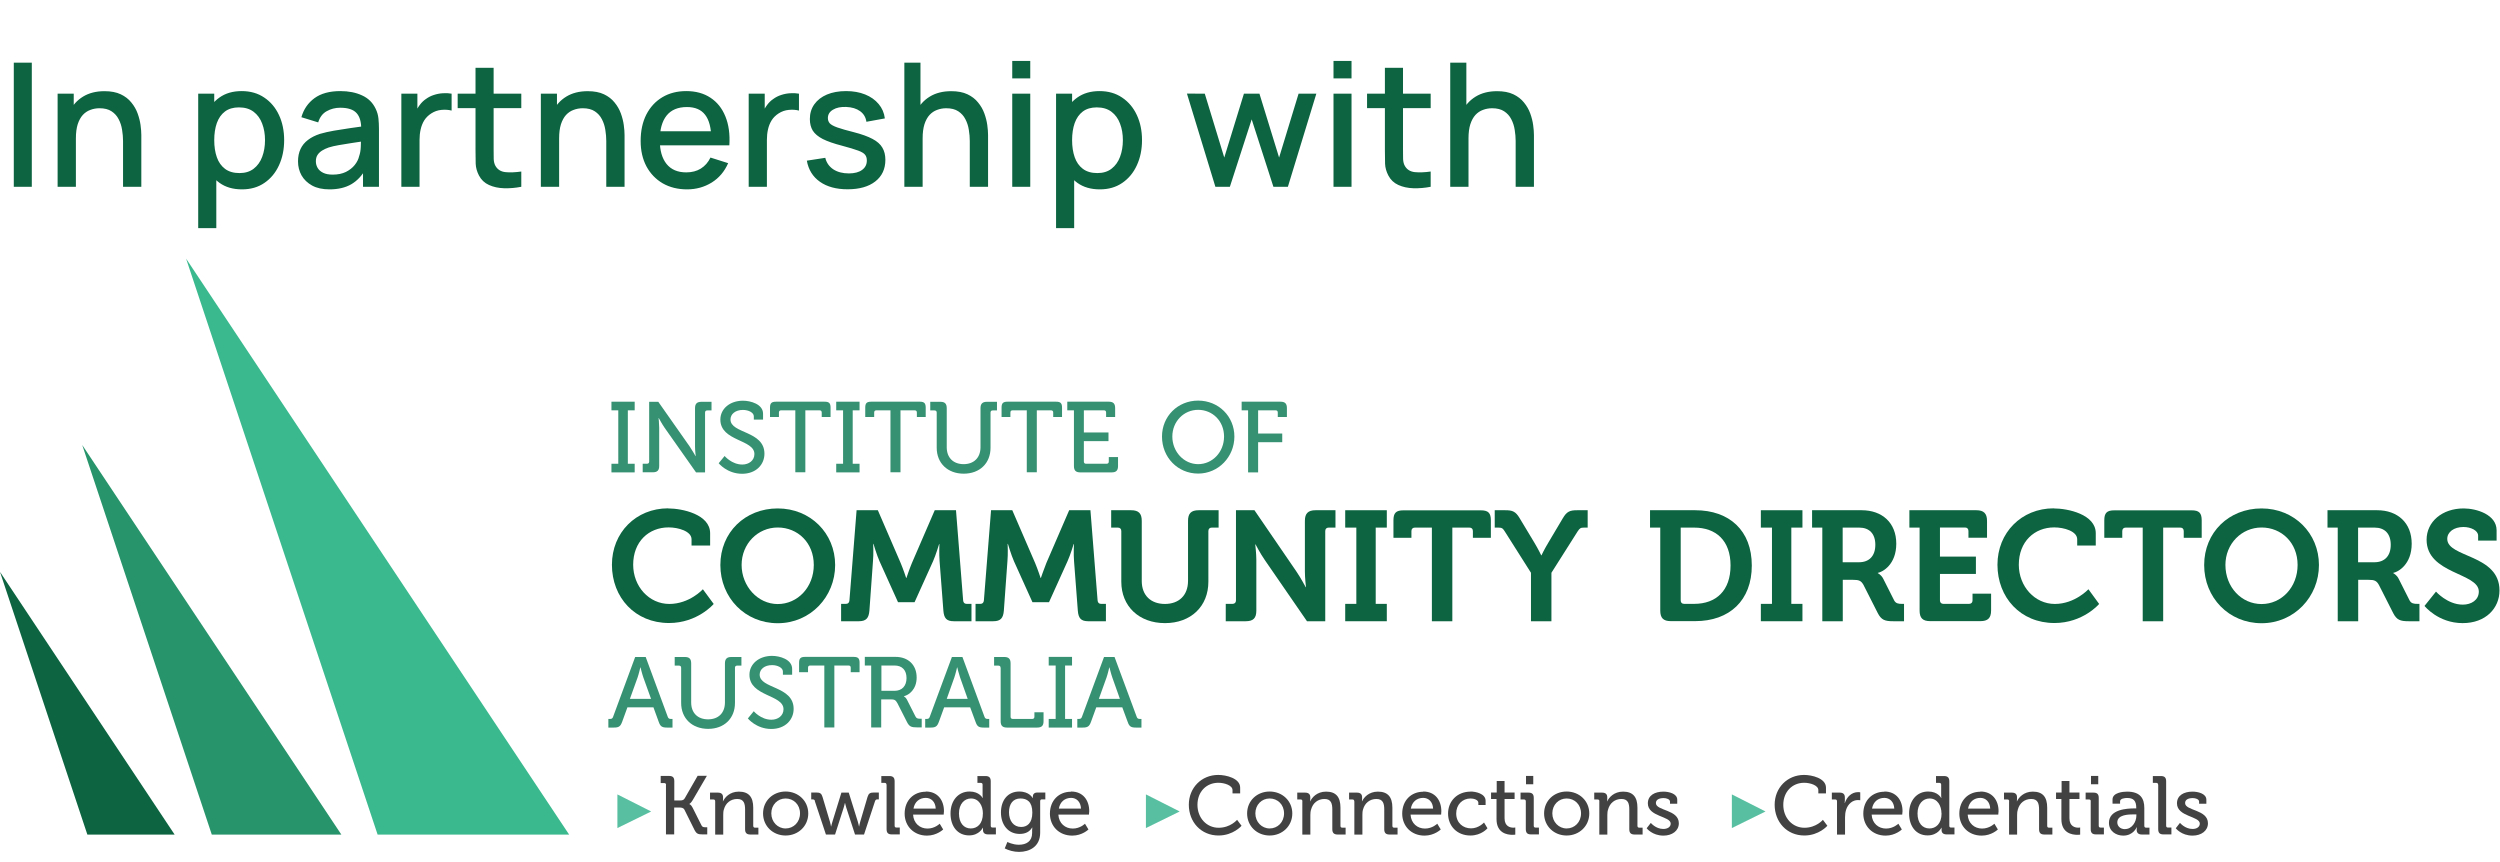 <svg xmlns="http://www.w3.org/2000/svg" width="174" height="60" viewBox="0 0 174 60" fill="none"><path d="M0.96 13V4.36H2.214V13H0.96ZM8.564 13V9.814C8.564 9.562 8.542 9.304 8.498 9.04C8.458 8.772 8.378 8.524 8.258 8.296C8.142 8.068 7.976 7.884 7.76 7.744C7.548 7.604 7.27 7.534 6.926 7.534C6.702 7.534 6.49 7.572 6.29 7.648C6.09 7.72 5.914 7.838 5.762 8.002C5.614 8.166 5.496 8.382 5.408 8.65C5.324 8.918 5.282 9.244 5.282 9.628L4.502 9.334C4.502 8.746 4.612 8.228 4.832 7.78C5.052 7.328 5.368 6.976 5.78 6.724C6.192 6.472 6.69 6.346 7.274 6.346C7.722 6.346 8.098 6.418 8.402 6.562C8.706 6.706 8.952 6.896 9.14 7.132C9.332 7.364 9.478 7.618 9.578 7.894C9.678 8.17 9.746 8.44 9.782 8.704C9.818 8.968 9.836 9.2 9.836 9.4V13H8.564ZM4.01 13V6.52H5.132V8.392H5.282V13H4.01ZM16.843 13.18C16.223 13.18 15.703 13.03 15.283 12.73C14.863 12.426 14.545 12.016 14.329 11.5C14.113 10.984 14.005 10.402 14.005 9.754C14.005 9.106 14.111 8.524 14.323 8.008C14.539 7.492 14.855 7.086 15.271 6.79C15.691 6.49 16.207 6.34 16.819 6.34C17.427 6.34 17.951 6.49 18.391 6.79C18.835 7.086 19.177 7.492 19.417 8.008C19.657 8.52 19.777 9.102 19.777 9.754C19.777 10.402 19.657 10.986 19.417 11.506C19.181 12.022 18.843 12.43 18.403 12.73C17.967 13.03 17.447 13.18 16.843 13.18ZM13.795 15.88V6.52H14.911V11.182H15.055V15.88H13.795ZM16.669 12.046C17.069 12.046 17.399 11.944 17.659 11.74C17.923 11.536 18.119 11.262 18.247 10.918C18.379 10.57 18.445 10.182 18.445 9.754C18.445 9.33 18.379 8.946 18.247 8.602C18.119 8.258 17.921 7.984 17.653 7.78C17.385 7.576 17.043 7.474 16.627 7.474C16.235 7.474 15.911 7.57 15.655 7.762C15.403 7.954 15.215 8.222 15.091 8.566C14.971 8.91 14.911 9.306 14.911 9.754C14.911 10.202 14.971 10.598 15.091 10.942C15.211 11.286 15.401 11.556 15.661 11.752C15.921 11.948 16.257 12.046 16.669 12.046ZM22.932 13.18C22.452 13.18 22.05 13.092 21.726 12.916C21.402 12.736 21.156 12.5 20.988 12.208C20.824 11.912 20.742 11.588 20.742 11.236C20.742 10.908 20.8 10.62 20.916 10.372C21.032 10.124 21.204 9.914 21.432 9.742C21.66 9.566 21.94 9.424 22.272 9.316C22.56 9.232 22.886 9.158 23.25 9.094C23.614 9.03 23.996 8.97 24.396 8.914C24.8 8.858 25.2 8.802 25.596 8.746L25.14 8.998C25.148 8.49 25.04 8.114 24.816 7.87C24.596 7.622 24.216 7.498 23.676 7.498C23.336 7.498 23.024 7.578 22.74 7.738C22.456 7.894 22.258 8.154 22.146 8.518L20.976 8.158C21.136 7.602 21.44 7.16 21.888 6.832C22.34 6.504 22.94 6.34 23.688 6.34C24.268 6.34 24.772 6.44 25.2 6.64C25.632 6.836 25.948 7.148 26.148 7.576C26.252 7.788 26.316 8.012 26.34 8.248C26.364 8.484 26.376 8.738 26.376 9.01V13H25.266V11.518L25.482 11.71C25.214 12.206 24.872 12.576 24.456 12.82C24.044 13.06 23.536 13.18 22.932 13.18ZM23.154 12.154C23.51 12.154 23.816 12.092 24.072 11.968C24.328 11.84 24.534 11.678 24.69 11.482C24.846 11.286 24.948 11.082 24.996 10.87C25.064 10.678 25.102 10.462 25.11 10.222C25.122 9.982 25.128 9.79 25.128 9.646L25.536 9.796C25.14 9.856 24.78 9.91 24.456 9.958C24.132 10.006 23.838 10.054 23.574 10.102C23.314 10.146 23.082 10.2 22.878 10.264C22.706 10.324 22.552 10.396 22.416 10.48C22.284 10.564 22.178 10.666 22.098 10.786C22.022 10.906 21.984 11.052 21.984 11.224C21.984 11.392 22.026 11.548 22.11 11.692C22.194 11.832 22.322 11.944 22.494 12.028C22.666 12.112 22.886 12.154 23.154 12.154ZM27.934 13V6.52H29.05V8.092L28.894 7.888C28.974 7.68 29.078 7.49 29.206 7.318C29.334 7.142 29.482 6.998 29.65 6.886C29.814 6.766 29.996 6.674 30.196 6.61C30.4 6.542 30.608 6.502 30.82 6.49C31.032 6.474 31.236 6.484 31.432 6.52V7.696C31.22 7.64 30.984 7.624 30.724 7.648C30.468 7.672 30.232 7.754 30.016 7.894C29.812 8.026 29.65 8.186 29.53 8.374C29.414 8.562 29.33 8.772 29.278 9.004C29.226 9.232 29.2 9.474 29.2 9.73V13H27.934ZM36.282 13C35.874 13.08 35.474 13.114 35.082 13.102C34.69 13.09 34.34 13.014 34.032 12.874C33.724 12.734 33.492 12.514 33.336 12.214C33.196 11.946 33.12 11.674 33.108 11.398C33.1 11.118 33.096 10.802 33.096 10.45V4.72H34.356V10.39C34.356 10.65 34.358 10.876 34.362 11.068C34.37 11.26 34.412 11.422 34.488 11.554C34.632 11.802 34.86 11.944 35.172 11.98C35.488 12.012 35.858 11.998 36.282 11.938V13ZM31.854 7.528V6.52H36.282V7.528H31.854ZM42.197 13V9.814C42.197 9.562 42.175 9.304 42.131 9.04C42.091 8.772 42.011 8.524 41.891 8.296C41.775 8.068 41.609 7.884 41.393 7.744C41.181 7.604 40.903 7.534 40.559 7.534C40.335 7.534 40.123 7.572 39.923 7.648C39.723 7.72 39.547 7.838 39.395 8.002C39.247 8.166 39.129 8.382 39.041 8.65C38.957 8.918 38.915 9.244 38.915 9.628L38.135 9.334C38.135 8.746 38.245 8.228 38.465 7.78C38.685 7.328 39.001 6.976 39.413 6.724C39.825 6.472 40.323 6.346 40.907 6.346C41.355 6.346 41.731 6.418 42.035 6.562C42.339 6.706 42.585 6.896 42.773 7.132C42.965 7.364 43.111 7.618 43.211 7.894C43.311 8.17 43.379 8.44 43.415 8.704C43.451 8.968 43.469 9.2 43.469 9.4V13H42.197ZM37.643 13V6.52H38.765V8.392H38.915V13H37.643ZM47.823 13.18C47.179 13.18 46.613 13.04 46.125 12.76C45.641 12.476 45.263 12.082 44.991 11.578C44.723 11.07 44.589 10.482 44.589 9.814C44.589 9.106 44.721 8.492 44.985 7.972C45.253 7.452 45.625 7.05 46.101 6.766C46.577 6.482 47.131 6.34 47.763 6.34C48.423 6.34 48.985 6.494 49.449 6.802C49.913 7.106 50.259 7.54 50.487 8.104C50.719 8.668 50.811 9.338 50.763 10.114H49.509V9.658C49.501 8.906 49.357 8.35 49.077 7.99C48.801 7.63 48.379 7.45 47.811 7.45C47.183 7.45 46.711 7.648 46.395 8.044C46.079 8.44 45.921 9.012 45.921 9.76C45.921 10.472 46.079 11.024 46.395 11.416C46.711 11.804 47.167 11.998 47.763 11.998C48.155 11.998 48.493 11.91 48.777 11.734C49.065 11.554 49.289 11.298 49.449 10.966L50.679 11.356C50.427 11.936 50.045 12.386 49.533 12.706C49.021 13.022 48.451 13.18 47.823 13.18ZM45.513 10.114V9.136H50.139V10.114H45.513ZM52.109 13V6.52H53.225V8.092L53.069 7.888C53.15 7.68 53.254 7.49 53.382 7.318C53.51 7.142 53.657 6.998 53.825 6.886C53.989 6.766 54.172 6.674 54.371 6.61C54.575 6.542 54.783 6.502 54.995 6.49C55.208 6.474 55.411 6.484 55.608 6.52V7.696C55.395 7.64 55.16 7.624 54.9 7.648C54.644 7.672 54.407 7.754 54.191 7.894C53.987 8.026 53.825 8.186 53.706 8.374C53.59 8.562 53.505 8.772 53.453 9.004C53.401 9.232 53.376 9.474 53.376 9.73V13H52.109ZM58.994 13.174C58.206 13.174 57.564 13 57.068 12.652C56.572 12.304 56.268 11.814 56.156 11.182L57.44 10.984C57.52 11.32 57.704 11.586 57.992 11.782C58.284 11.974 58.646 12.07 59.078 12.07C59.47 12.07 59.776 11.99 59.996 11.83C60.22 11.67 60.332 11.45 60.332 11.17C60.332 11.006 60.292 10.874 60.212 10.774C60.136 10.67 59.974 10.572 59.726 10.48C59.478 10.388 59.1 10.274 58.592 10.138C58.036 9.994 57.594 9.84 57.266 9.676C56.942 9.508 56.71 9.314 56.57 9.094C56.434 8.87 56.366 8.6 56.366 8.284C56.366 7.892 56.47 7.55 56.678 7.258C56.886 6.966 57.178 6.74 57.554 6.58C57.934 6.42 58.378 6.34 58.886 6.34C59.382 6.34 59.824 6.418 60.212 6.574C60.6 6.73 60.914 6.952 61.154 7.24C61.394 7.524 61.538 7.858 61.586 8.242L60.302 8.476C60.258 8.164 60.112 7.918 59.864 7.738C59.616 7.558 59.294 7.46 58.898 7.444C58.518 7.428 58.21 7.492 57.974 7.636C57.738 7.776 57.62 7.97 57.62 8.218C57.62 8.362 57.664 8.484 57.752 8.584C57.844 8.684 58.02 8.78 58.28 8.872C58.54 8.964 58.924 9.074 59.432 9.202C59.976 9.342 60.408 9.498 60.728 9.67C61.048 9.838 61.276 10.04 61.412 10.276C61.552 10.508 61.622 10.79 61.622 11.122C61.622 11.762 61.388 12.264 60.92 12.628C60.456 12.992 59.814 13.174 58.994 13.174ZM67.497 13V9.814C67.497 9.562 67.475 9.304 67.431 9.04C67.391 8.772 67.311 8.524 67.191 8.296C67.075 8.068 66.909 7.884 66.693 7.744C66.481 7.604 66.203 7.534 65.859 7.534C65.635 7.534 65.423 7.572 65.223 7.648C65.023 7.72 64.847 7.838 64.695 8.002C64.547 8.166 64.429 8.382 64.341 8.65C64.257 8.918 64.215 9.244 64.215 9.628L63.435 9.334C63.435 8.746 63.545 8.228 63.765 7.78C63.985 7.328 64.301 6.976 64.713 6.724C65.125 6.472 65.623 6.346 66.207 6.346C66.655 6.346 67.031 6.418 67.335 6.562C67.639 6.706 67.885 6.896 68.073 7.132C68.265 7.364 68.411 7.618 68.511 7.894C68.611 8.17 68.679 8.44 68.715 8.704C68.751 8.968 68.769 9.2 68.769 9.4V13H67.497ZM62.943 13V4.36H64.065V9.022H64.215V13H62.943ZM70.452 5.458V4.24H71.706V5.458H70.452ZM70.452 13V6.52H71.706V13H70.452ZM76.55 13.18C75.93 13.18 75.41 13.03 74.99 12.73C74.57 12.426 74.252 12.016 74.036 11.5C73.82 10.984 73.712 10.402 73.712 9.754C73.712 9.106 73.818 8.524 74.03 8.008C74.246 7.492 74.562 7.086 74.978 6.79C75.398 6.49 75.914 6.34 76.526 6.34C77.134 6.34 77.658 6.49 78.098 6.79C78.542 7.086 78.884 7.492 79.124 8.008C79.364 8.52 79.484 9.102 79.484 9.754C79.484 10.402 79.364 10.986 79.124 11.506C78.888 12.022 78.55 12.43 78.11 12.73C77.674 13.03 77.154 13.18 76.55 13.18ZM73.502 15.88V6.52H74.618V11.182H74.762V15.88H73.502ZM76.376 12.046C76.776 12.046 77.106 11.944 77.366 11.74C77.63 11.536 77.826 11.262 77.954 10.918C78.086 10.57 78.152 10.182 78.152 9.754C78.152 9.33 78.086 8.946 77.954 8.602C77.826 8.258 77.628 7.984 77.36 7.78C77.092 7.576 76.75 7.474 76.334 7.474C75.942 7.474 75.618 7.57 75.362 7.762C75.11 7.954 74.922 8.222 74.798 8.566C74.678 8.91 74.618 9.306 74.618 9.754C74.618 10.202 74.678 10.598 74.798 10.942C74.918 11.286 75.108 11.556 75.368 11.752C75.628 11.948 75.964 12.046 76.376 12.046ZM84.591 13L82.611 6.514L83.853 6.52L85.209 10.966L86.577 6.52H87.657L89.025 10.966L90.381 6.52H91.617L89.637 13H88.629L87.117 8.308L85.599 13H84.591ZM92.812 5.458V4.24H94.066V5.458H92.812ZM92.812 13V6.52H94.066V13H92.812ZM99.575 13C99.167 13.08 98.767 13.114 98.375 13.102C97.983 13.09 97.633 13.014 97.325 12.874C97.017 12.734 96.785 12.514 96.629 12.214C96.489 11.946 96.413 11.674 96.401 11.398C96.393 11.118 96.389 10.802 96.389 10.45V4.72H97.649V10.39C97.649 10.65 97.651 10.876 97.655 11.068C97.663 11.26 97.705 11.422 97.781 11.554C97.925 11.802 98.153 11.944 98.465 11.98C98.781 12.012 99.151 11.998 99.575 11.938V13ZM95.147 7.528V6.52H99.575V7.528H95.147ZM105.49 13V9.814C105.49 9.562 105.468 9.304 105.424 9.04C105.384 8.772 105.304 8.524 105.184 8.296C105.068 8.068 104.902 7.884 104.686 7.744C104.474 7.604 104.196 7.534 103.852 7.534C103.628 7.534 103.416 7.572 103.216 7.648C103.016 7.72 102.84 7.838 102.688 8.002C102.54 8.166 102.422 8.382 102.334 8.65C102.25 8.918 102.208 9.244 102.208 9.628L101.428 9.334C101.428 8.746 101.538 8.228 101.758 7.78C101.978 7.328 102.294 6.976 102.706 6.724C103.118 6.472 103.616 6.346 104.2 6.346C104.648 6.346 105.024 6.418 105.328 6.562C105.632 6.706 105.878 6.896 106.066 7.132C106.258 7.364 106.404 7.618 106.504 7.894C106.604 8.17 106.672 8.44 106.708 8.704C106.744 8.968 106.762 9.2 106.762 9.4V13H105.49ZM100.936 13V4.36H102.058V9.022H102.208V13H100.936Z" fill="#0C6441"></path><g clip-path="url(#clip0_1860_2)"><path d="M42.557 32.277H43.033V28.559H42.557V27.958H44.174V28.559H43.697V32.277H44.174V32.878H42.557V32.277Z" fill="#369172"></path><path d="M44.732 32.277H45.03C45.126 32.277 45.182 32.222 45.182 32.125V27.965H45.817L48.001 31.075C48.181 31.337 48.409 31.745 48.409 31.745H48.423C48.423 31.745 48.374 31.358 48.374 31.075V28.414C48.374 28.096 48.506 27.965 48.831 27.965H49.522V28.566H49.224C49.128 28.566 49.072 28.614 49.072 28.718V32.878H48.444L46.253 29.768C46.073 29.506 45.852 29.098 45.852 29.098H45.838C45.838 29.098 45.88 29.492 45.88 29.768V32.429C45.88 32.74 45.748 32.871 45.437 32.871H44.732V32.27V32.277Z" fill="#369172"></path><path d="M50.434 31.738C50.434 31.738 50.932 32.332 51.664 32.332C52.12 32.332 52.507 32.056 52.507 31.6C52.507 30.57 50.137 30.729 50.137 29.202C50.137 28.462 50.787 27.889 51.713 27.889C52.231 27.889 53.109 28.124 53.109 28.794V29.202H52.466V28.974C52.466 28.718 52.1 28.531 51.706 28.531C51.181 28.531 50.842 28.822 50.842 29.195C50.842 30.19 53.205 29.969 53.205 31.579C53.205 32.332 52.625 32.975 51.651 32.975C50.607 32.975 50.02 32.242 50.02 32.242L50.427 31.745L50.434 31.738Z" fill="#369172"></path><path d="M55.354 28.559H54.366C54.269 28.559 54.214 28.608 54.214 28.711V29.022H53.592V28.373C53.592 28.062 53.696 27.958 54.013 27.958H57.393C57.704 27.958 57.807 28.062 57.807 28.373V29.022H57.192V28.711C57.192 28.608 57.137 28.559 57.04 28.559H56.052V32.871H55.354V28.559Z" fill="#369172"></path><path d="M58.201 32.277H58.678V28.559H58.201V27.958H59.825V28.559H59.348V32.277H59.825V32.878H58.201V32.277Z" fill="#369172"></path><path d="M61.983 28.559H60.995C60.898 28.559 60.843 28.608 60.843 28.711V29.022H60.221V28.373C60.221 28.062 60.324 27.958 60.635 27.958H64.015C64.326 27.958 64.429 28.062 64.429 28.373V29.022H63.814V28.711C63.814 28.608 63.759 28.559 63.662 28.559H62.674V32.871H61.976V28.559H61.983Z" fill="#369172"></path><path d="M65.195 28.718C65.195 28.614 65.14 28.566 65.043 28.566H64.746V27.965H65.451C65.762 27.965 65.893 28.096 65.893 28.414V31.13C65.893 31.869 66.363 32.305 67.068 32.305C67.773 32.305 68.243 31.869 68.243 31.123V28.414C68.243 28.096 68.381 27.965 68.692 27.965H69.39V28.566H69.093C68.996 28.566 68.941 28.614 68.941 28.718V31.165C68.941 32.236 68.195 32.968 67.075 32.968C65.956 32.968 65.195 32.236 65.195 31.165V28.718Z" fill="#369172"></path><path d="M71.464 28.559H70.476C70.379 28.559 70.324 28.608 70.324 28.711V29.022H69.709V28.373C69.709 28.062 69.813 27.958 70.124 27.958H73.503C73.814 27.958 73.918 28.062 73.918 28.373V29.022H73.303V28.711C73.303 28.608 73.247 28.559 73.15 28.559H72.162V32.871H71.464V28.559Z" fill="#369172"></path><path d="M74.732 28.559H74.283V27.958H77.172C77.483 27.958 77.614 28.089 77.614 28.407V29.022H76.985V28.711C76.985 28.608 76.93 28.559 76.833 28.559H75.437V30.1H77.151V30.702H75.437V32.125C75.437 32.222 75.493 32.277 75.589 32.277H77.02C77.117 32.277 77.172 32.222 77.172 32.125V31.814H77.815V32.436C77.815 32.747 77.683 32.878 77.372 32.878H75.189C74.877 32.878 74.746 32.747 74.746 32.436V28.566L74.732 28.559Z" fill="#369172"></path><path d="M83.391 27.882C84.807 27.882 85.913 28.974 85.913 30.384C85.913 31.793 84.807 32.961 83.391 32.961C81.974 32.961 80.875 31.835 80.875 30.384C80.875 28.974 81.974 27.882 83.391 27.882ZM83.391 32.305C84.386 32.305 85.194 31.468 85.194 30.384C85.194 29.299 84.386 28.524 83.391 28.524C82.395 28.524 81.594 29.333 81.594 30.384C81.594 31.434 82.395 32.305 83.391 32.305Z" fill="#369172"></path><path d="M86.867 28.559H86.418V27.958H89.12C89.438 27.958 89.569 28.089 89.569 28.407V29.022H88.933V28.711C88.933 28.608 88.878 28.559 88.781 28.559H87.565V30.176H89.244V30.778H87.565V32.878H86.867V28.566V28.559Z" fill="#369172"></path><path d="M46.501 35.387C47.489 35.387 49.425 35.801 49.425 37.114V37.971H48.132V37.536C48.132 36.969 47.206 36.707 46.536 36.707C45.154 36.707 44.069 37.695 44.069 39.305C44.069 40.819 45.175 42.035 46.584 42.035C47.994 42.035 48.92 41.012 48.92 41.012L49.673 42.035C49.673 42.035 48.554 43.362 46.563 43.362C44.2 43.362 42.59 41.586 42.59 39.305C42.59 37.073 44.262 35.38 46.501 35.38V35.387Z" fill="#0C6441"></path><path d="M54.131 35.387C56.405 35.387 58.126 37.114 58.126 39.326C58.126 41.537 56.405 43.376 54.131 43.376C51.858 43.376 50.137 41.599 50.137 39.326C50.137 37.052 51.858 35.387 54.131 35.387ZM54.131 42.042C55.52 42.042 56.64 40.867 56.64 39.319C56.64 37.771 55.52 36.714 54.131 36.714C52.742 36.714 51.616 37.847 51.616 39.319C51.616 40.791 52.735 42.042 54.131 42.042Z" fill="#0C6441"></path><path d="M58.541 42.029H58.88C59.032 42.029 59.108 41.939 59.121 41.787L59.619 35.512H61.098L62.687 39.188C62.874 39.63 63.068 40.225 63.068 40.225H63.088C63.088 40.225 63.282 39.637 63.468 39.188L65.058 35.512H66.537L67.034 41.787C67.048 41.939 67.124 42.029 67.276 42.029H67.615V43.238H66.385C65.873 43.238 65.701 43.024 65.659 42.498L65.396 39.064C65.355 38.552 65.383 37.868 65.383 37.868H65.362C65.362 37.868 65.134 38.628 64.94 39.064L63.655 41.911H62.501L61.215 39.064C61.022 38.628 60.794 37.854 60.794 37.854H60.773C60.773 37.854 60.808 38.552 60.759 39.064L60.511 42.498C60.469 43.024 60.282 43.238 59.771 43.238H58.541V42.029Z" fill="#0C6441"></path><path d="M67.898 42.029H68.237C68.389 42.029 68.465 41.939 68.479 41.787L68.977 35.512H70.455L72.045 39.188C72.231 39.63 72.425 40.225 72.425 40.225H72.446C72.446 40.225 72.646 39.637 72.826 39.188L74.415 35.512H75.894L76.392 41.787C76.406 41.939 76.481 42.029 76.634 42.029H76.972V43.238H75.742C75.231 43.238 75.058 43.024 75.016 42.498L74.754 39.064C74.712 38.552 74.747 37.868 74.747 37.868H74.726C74.726 37.868 74.498 38.628 74.298 39.064L73.012 41.911H71.858L70.573 39.064C70.379 38.628 70.151 37.854 70.151 37.854H70.131C70.131 37.854 70.165 38.552 70.117 39.064L69.868 42.498C69.826 43.024 69.64 43.238 69.129 43.238H67.898V42.029Z" fill="#0C6441"></path><path d="M78.043 36.963C78.043 36.811 77.96 36.721 77.801 36.721H77.338V35.512H78.727C79.252 35.512 79.466 35.74 79.466 36.251V40.439C79.466 41.448 80.109 42.035 81.077 42.035C82.044 42.035 82.687 41.448 82.687 40.425V36.251C82.687 35.74 82.901 35.512 83.426 35.512H84.815V36.721H84.345C84.193 36.721 84.103 36.804 84.103 36.963V40.487C84.103 42.194 82.894 43.369 81.084 43.369C79.273 43.369 78.043 42.194 78.043 40.487V36.963Z" fill="#0C6441"></path><path d="M85.312 42.029H85.782C85.934 42.029 86.024 41.939 86.024 41.787V35.512H87.31L90.233 39.782C90.537 40.225 90.876 40.867 90.876 40.867H90.896C90.896 40.867 90.82 40.225 90.82 39.782V36.251C90.82 35.74 91.041 35.512 91.56 35.512H92.949V36.721H92.479C92.327 36.721 92.237 36.804 92.237 36.963V43.238H90.966L88.028 38.974C87.724 38.539 87.386 37.889 87.386 37.889H87.365C87.365 37.889 87.441 38.532 87.441 38.974V42.498C87.441 43.024 87.227 43.238 86.702 43.238H85.312V42.029Z" fill="#0C6441"></path><path d="M93.627 42.029H94.401V36.721H93.627V35.512H96.522V36.721H95.749V42.029H96.522V43.238H93.627V42.029Z" fill="#0C6441"></path><path d="M99.659 36.721H98.477C98.325 36.721 98.235 36.811 98.235 36.963V37.433H96.984V36.217C96.984 35.705 97.157 35.519 97.682 35.519H103.066C103.584 35.519 103.764 35.705 103.764 36.217V37.433H102.513V36.963C102.513 36.811 102.43 36.721 102.271 36.721H101.082V43.238H99.659V36.721Z" fill="#0C6441"></path><path d="M106.556 39.865L104.731 36.984C104.593 36.763 104.524 36.721 104.282 36.721H104.033V35.512H104.766C105.263 35.512 105.484 35.588 105.775 36.078L106.797 37.778C107.067 38.228 107.267 38.649 107.267 38.649H107.288C107.288 38.649 107.482 38.234 107.758 37.778L108.767 36.078C109.05 35.588 109.278 35.512 109.776 35.512H110.502V36.721H110.253C110.011 36.721 109.949 36.763 109.804 36.984L107.979 39.865V43.238H106.556V39.865Z" fill="#0C6441"></path><path d="M115.547 36.721H114.842V35.512H117.986C120.37 35.512 121.925 36.928 121.925 39.361C121.925 41.794 120.37 43.231 117.986 43.231H116.293C115.768 43.231 115.554 43.017 115.554 42.492V36.714L115.547 36.721ZM117.212 42.029H117.91C119.451 42.029 120.446 41.102 120.446 39.361C120.446 37.62 119.437 36.721 117.91 36.721H116.977V41.787C116.977 41.939 117.06 42.029 117.219 42.029H117.212Z" fill="#0C6441"></path><path d="M122.555 42.029H123.329V36.721H122.555V35.512H125.45V36.721H124.676V42.029H125.45V43.238H122.555V42.029Z" fill="#0C6441"></path><path d="M126.826 36.721H126.121V35.512H129.576C130.993 35.512 131.981 36.383 131.981 37.841C131.981 39.299 131.028 39.81 130.696 39.872V39.893C130.696 39.893 130.938 40.004 131.076 40.287L131.829 41.78C131.947 42.008 132.133 42.029 132.375 42.029H132.52V43.238H131.767C131.194 43.238 130.938 43.155 130.689 42.664L129.701 40.715C129.535 40.411 129.376 40.356 128.975 40.356H128.257V43.238H126.833V36.721H126.826ZM129.383 39.133C130.102 39.133 130.523 38.691 130.523 37.917C130.523 37.143 130.102 36.721 129.404 36.721H128.25V39.133H129.383Z" fill="#0C6441"></path><path d="M133.597 36.721H132.893V35.512H137.557C138.069 35.512 138.297 35.74 138.297 36.251V37.426H137.004V36.956C137.004 36.804 136.915 36.714 136.763 36.714H135.021V38.739H137.523V39.948H135.021V41.787C135.021 41.939 135.111 42.029 135.263 42.029H137.046C137.198 42.029 137.288 41.939 137.288 41.787V41.317H138.58V42.492C138.58 43.017 138.352 43.231 137.841 43.231H134.344C133.819 43.231 133.604 43.017 133.604 42.492V36.714L133.597 36.721Z" fill="#0C6441"></path><path d="M142.942 35.387C143.93 35.387 145.865 35.801 145.865 37.114V37.971H144.573V37.536C144.573 36.969 143.647 36.707 142.976 36.707C141.594 36.707 140.509 37.695 140.509 39.305C140.509 40.819 141.622 42.035 143.018 42.035C144.414 42.035 145.354 41.012 145.354 41.012L146.1 42.035C146.1 42.035 144.98 43.362 142.99 43.362C140.627 43.362 139.023 41.586 139.023 39.305C139.023 37.073 140.696 35.38 142.935 35.38L142.942 35.387Z" fill="#0C6441"></path><path d="M149.14 36.721H147.952C147.8 36.721 147.71 36.811 147.71 36.963V37.433H146.459V36.217C146.459 35.705 146.632 35.519 147.157 35.519H152.54C153.059 35.519 153.238 35.705 153.238 36.217V37.433H151.988V36.963C151.988 36.811 151.905 36.721 151.746 36.721H150.557V43.238H149.133V36.721H149.14Z" fill="#0C6441"></path><path d="M157.405 35.387C159.678 35.387 161.399 37.114 161.399 39.326C161.399 41.537 159.678 43.376 157.405 43.376C155.131 43.376 153.41 41.599 153.41 39.326C153.41 37.052 155.131 35.387 157.405 35.387ZM157.405 42.042C158.801 42.042 159.913 40.867 159.913 39.319C159.913 37.771 158.794 36.714 157.405 36.714C156.015 36.714 154.889 37.847 154.889 39.319C154.889 40.867 156.009 42.042 157.405 42.042Z" fill="#0C6441"></path><path d="M162.699 36.721H161.994V35.512H165.456C166.866 35.512 167.854 36.383 167.854 37.841C167.854 39.299 166.901 39.81 166.569 39.872V39.893C166.569 39.893 166.811 40.004 166.949 40.287L167.702 41.78C167.82 42.008 168.006 42.029 168.248 42.029H168.393V43.238H167.64C167.067 43.238 166.811 43.155 166.562 42.664L165.574 40.715C165.408 40.411 165.249 40.356 164.848 40.356H164.13V43.238H162.706V36.721H162.699ZM165.256 39.133C165.975 39.133 166.396 38.691 166.396 37.917C166.396 37.143 165.975 36.721 165.277 36.721H164.123V39.133H165.256Z" fill="#0C6441"></path><path d="M169.541 41.171C169.541 41.171 170.336 42.083 171.414 42.083C172.001 42.083 172.526 41.765 172.526 41.171C172.526 39.858 168.891 39.962 168.891 37.564C168.891 36.313 169.976 35.387 171.469 35.387C172.367 35.387 173.763 35.815 173.763 36.907V37.626H172.478V37.28C172.478 36.921 171.966 36.679 171.455 36.679C170.805 36.679 170.329 37.018 170.329 37.508C170.329 38.821 173.964 38.566 173.964 41.095C173.964 42.325 173.017 43.369 171.4 43.369C169.693 43.369 168.746 42.173 168.746 42.173L169.548 41.171H169.541Z" fill="#0C6441"></path><path d="M42.349 50.038H42.446C42.57 50.038 42.632 50.01 42.673 49.886L44.208 45.726H44.94L46.474 49.886C46.516 50.01 46.585 50.038 46.703 50.038H46.806V50.639H46.419C46.074 50.639 45.956 50.556 45.846 50.238L45.479 49.229H43.669L43.302 50.238C43.185 50.556 43.074 50.639 42.722 50.639H42.342V50.038H42.349ZM45.313 48.642L44.774 47.142C44.684 46.887 44.581 46.451 44.581 46.451H44.567C44.567 46.451 44.47 46.88 44.38 47.142L43.841 48.642H45.313Z" fill="#369172"></path><path d="M47.408 46.479C47.408 46.375 47.353 46.327 47.256 46.327H46.959V45.726H47.664C47.975 45.726 48.106 45.857 48.106 46.175V48.891C48.106 49.63 48.569 50.066 49.281 50.066C49.993 50.066 50.456 49.63 50.456 48.884V46.175C50.456 45.857 50.594 45.726 50.905 45.726H51.603V46.327H51.306C51.209 46.327 51.154 46.375 51.154 46.479V48.925C51.154 49.996 50.407 50.729 49.288 50.729C48.168 50.729 47.408 49.996 47.408 48.925V46.479Z" fill="#369172"></path><path d="M52.459 49.499C52.459 49.499 52.956 50.093 53.689 50.093C54.145 50.093 54.532 49.817 54.532 49.361C54.532 48.331 52.161 48.49 52.161 46.962C52.161 46.223 52.811 45.649 53.737 45.649C54.255 45.649 55.133 45.884 55.133 46.555V46.962H54.49V46.734C54.49 46.479 54.124 46.292 53.737 46.292C53.205 46.292 52.873 46.582 52.873 46.956C52.873 47.951 55.237 47.73 55.237 49.34C55.237 50.093 54.656 50.736 53.682 50.736C52.638 50.736 52.051 50.003 52.051 50.003L52.459 49.506V49.499Z" fill="#369172"></path><path d="M57.379 46.32H56.391C56.294 46.32 56.239 46.368 56.239 46.472V46.783H55.617V46.133C55.617 45.822 55.721 45.719 56.032 45.719H59.411C59.722 45.719 59.826 45.822 59.826 46.133V46.783H59.211V46.472C59.211 46.368 59.156 46.32 59.059 46.32H58.071V50.632H57.373V46.32H57.379Z" fill="#369172"></path><path d="M60.648 46.32H60.191V45.719H62.334C63.198 45.719 63.799 46.265 63.799 47.156C63.799 47.979 63.26 48.379 62.914 48.455V48.469C62.914 48.469 63.039 48.531 63.121 48.69L63.716 49.865C63.785 50.01 63.895 50.024 64.061 50.024H64.151V50.625H63.813C63.432 50.625 63.294 50.577 63.129 50.259L62.458 48.939C62.334 48.711 62.244 48.676 61.974 48.676H61.332V50.632H60.634V46.32H60.648ZM62.251 48.082C62.783 48.082 63.094 47.744 63.094 47.191C63.094 46.638 62.783 46.32 62.265 46.32H61.346V48.082H62.251Z" fill="#369172"></path><path d="M64.387 50.038H64.484C64.608 50.038 64.67 50.01 64.712 49.886L66.253 45.726H66.985L68.519 49.886C68.561 50.01 68.63 50.038 68.747 50.038H68.851V50.639H68.464C68.118 50.639 68.008 50.556 67.897 50.238L67.524 49.229H65.714L65.347 50.238C65.23 50.556 65.119 50.639 64.774 50.639H64.394V50.038H64.387ZM67.351 48.642L66.819 47.142C66.73 46.887 66.626 46.451 66.626 46.451H66.612C66.612 46.451 66.515 46.88 66.425 47.142L65.893 48.642H67.358H67.351Z" fill="#369172"></path><path d="M69.639 46.479C69.639 46.375 69.583 46.327 69.487 46.327H69.189V45.726H69.894C70.205 45.726 70.337 45.857 70.337 46.175V49.886C70.337 49.983 70.392 50.038 70.489 50.038H71.843C71.94 50.038 71.995 49.983 71.995 49.886V49.575H72.631V50.197C72.631 50.508 72.5 50.639 72.189 50.639H70.088C69.777 50.639 69.646 50.508 69.646 50.197V46.479H69.639Z" fill="#369172"></path><path d="M72.99 50.038H73.474V46.32H72.99V45.719H74.614V46.32H74.13V50.038H74.614V50.639H72.99V50.038Z" fill="#369172"></path><path d="M74.981 50.038H75.077C75.202 50.038 75.264 50.01 75.305 49.886L76.84 45.726H77.572L79.113 49.886C79.154 50.01 79.224 50.038 79.341 50.038H79.445V50.639H79.051C78.705 50.639 78.595 50.556 78.484 50.238L78.111 49.229H76.3L75.934 50.238C75.817 50.556 75.706 50.639 75.361 50.639H74.981V50.038ZM77.945 48.642L77.413 47.142C77.323 46.887 77.219 46.451 77.219 46.451H77.206C77.206 46.451 77.109 46.88 77.019 47.142L76.48 48.642H77.945Z" fill="#369172"></path><path d="M42.971 57.633V55.29L45.321 56.479L42.971 57.633Z" fill="#58C0A1"></path><path d="M46.358 54.627C46.358 54.544 46.309 54.502 46.233 54.502H45.984V54.005H46.565C46.828 54.005 46.931 54.115 46.931 54.371V55.712H47.318C47.47 55.712 47.581 55.691 47.65 55.574L48.555 53.998H49.198L48.21 55.691C48.092 55.892 47.982 55.954 47.982 55.954V55.968C47.982 55.968 48.099 55.995 48.21 56.223L48.825 57.447C48.88 57.564 48.97 57.578 49.115 57.578H49.225V58.075H48.908C48.59 58.075 48.479 58.034 48.341 57.771L47.636 56.355C47.567 56.223 47.436 56.203 47.27 56.203H46.924V58.075H46.351V54.627H46.358Z" fill="#424242"></path><path d="M49.777 55.767C49.777 55.684 49.729 55.643 49.653 55.643H49.418V55.166H49.957C50.206 55.166 50.324 55.276 50.324 55.491V55.601C50.324 55.691 50.31 55.767 50.31 55.767H50.324C50.441 55.511 50.787 55.097 51.423 55.097C52.114 55.097 52.425 55.47 52.425 56.217V57.481C52.425 57.564 52.473 57.606 52.549 57.606H52.784V58.083H52.231C51.969 58.083 51.858 57.972 51.858 57.717V56.341C51.858 55.933 51.775 55.608 51.312 55.608C50.849 55.608 50.503 55.898 50.386 56.327C50.344 56.445 50.337 56.576 50.337 56.721V58.09H49.777V55.774V55.767Z" fill="#424242"></path><path d="M54.678 55.09C55.55 55.09 56.255 55.733 56.255 56.617C56.255 57.502 55.55 58.152 54.678 58.152C53.807 58.152 53.109 57.509 53.109 56.617C53.109 55.726 53.807 55.09 54.678 55.09ZM54.678 57.661C55.231 57.661 55.681 57.226 55.681 56.611C55.681 55.995 55.231 55.574 54.678 55.574C54.126 55.574 53.683 56.009 53.683 56.611C53.683 57.212 54.132 57.661 54.678 57.661Z" fill="#424242"></path><path d="M56.724 55.754C56.696 55.664 56.641 55.636 56.544 55.636H56.461V55.159H56.813C57.076 55.159 57.173 55.221 57.249 55.47L57.767 57.205C57.815 57.357 57.836 57.516 57.836 57.516H57.85C57.85 57.516 57.885 57.35 57.933 57.205L58.562 55.166H59.073L59.709 57.205C59.757 57.357 59.785 57.516 59.785 57.516H59.799C59.799 57.516 59.819 57.35 59.868 57.205L60.379 55.47C60.455 55.221 60.559 55.159 60.822 55.159H61.167V55.636H61.084C60.994 55.636 60.939 55.657 60.904 55.754L60.137 58.082H59.509L58.9 56.21C58.852 56.058 58.818 55.892 58.818 55.892H58.804C58.804 55.892 58.769 56.058 58.721 56.21L58.12 58.082H57.484L56.71 55.754H56.724Z" fill="#424242"></path><path d="M61.699 54.613C61.699 54.53 61.651 54.489 61.575 54.489H61.34V54.012H61.893C62.155 54.012 62.266 54.122 62.266 54.378V57.474C62.266 57.557 62.314 57.598 62.39 57.598H62.625V58.075H62.072C61.81 58.075 61.706 57.965 61.706 57.702V54.606L61.699 54.613Z" fill="#424242"></path><path d="M64.442 55.09C65.265 55.09 65.7 55.698 65.7 56.459C65.7 56.535 65.68 56.694 65.68 56.694H63.55C63.585 57.316 64.034 57.668 64.553 57.668C65.071 57.668 65.403 57.33 65.403 57.33L65.645 57.73C65.645 57.73 65.209 58.159 64.518 58.159C63.599 58.159 62.963 57.495 62.963 56.631C62.963 55.698 63.599 55.104 64.428 55.104L64.442 55.09ZM65.126 56.279C65.106 55.795 64.802 55.532 64.435 55.532C64.007 55.532 63.661 55.795 63.578 56.279H65.126Z" fill="#424242"></path><path d="M67.49 55.09C68.167 55.09 68.388 55.539 68.388 55.539H68.402C68.402 55.539 68.388 55.456 68.388 55.346V54.613C68.388 54.53 68.34 54.489 68.264 54.489H68.029V54.012H68.582C68.844 54.012 68.955 54.122 68.955 54.378V57.474C68.955 57.557 69.004 57.598 69.079 57.598H69.314V58.075H68.775C68.52 58.075 68.416 57.958 68.416 57.764C68.416 57.681 68.416 57.612 68.416 57.612H68.402C68.402 57.612 68.16 58.144 67.449 58.144C66.654 58.144 66.156 57.522 66.156 56.617C66.156 55.712 66.702 55.09 67.476 55.09H67.49ZM68.409 56.61C68.409 56.092 68.14 55.574 67.58 55.574C67.124 55.574 66.744 55.954 66.744 56.617C66.744 57.281 67.082 57.661 67.566 57.661C68.001 57.661 68.409 57.356 68.409 56.61Z" fill="#424242"></path><path d="M70.938 55.09C71.663 55.09 71.871 55.546 71.871 55.546H71.884V55.456C71.884 55.283 71.974 55.159 72.209 55.159H72.755V55.636H72.52C72.444 55.636 72.396 55.677 72.396 55.753V57.958C72.396 58.918 71.663 59.292 70.924 59.292C70.571 59.292 70.212 59.195 69.929 59.05L70.115 58.6C70.115 58.6 70.475 58.794 70.91 58.794C71.421 58.794 71.836 58.566 71.836 57.978V57.785C71.836 57.695 71.85 57.598 71.85 57.598H71.836C71.663 57.882 71.394 58.041 70.965 58.041C70.157 58.041 69.666 57.391 69.666 56.548C69.666 55.712 70.129 55.09 70.945 55.09H70.938ZM71.85 56.555C71.85 55.795 71.477 55.574 71.02 55.574C70.516 55.574 70.226 55.94 70.226 56.534C70.226 57.129 70.544 57.557 71.069 57.557C71.47 57.557 71.85 57.315 71.85 56.555Z" fill="#424242"></path><path d="M74.553 55.09C75.376 55.09 75.811 55.698 75.811 56.459C75.811 56.535 75.791 56.694 75.791 56.694H73.662C73.696 57.316 74.146 57.668 74.664 57.668C75.183 57.668 75.514 57.33 75.514 57.33L75.756 57.73C75.756 57.73 75.328 58.159 74.629 58.159C73.703 58.159 73.074 57.495 73.074 56.631C73.074 55.698 73.71 55.104 74.54 55.104L74.553 55.09ZM75.238 56.279C75.217 55.795 74.913 55.532 74.553 55.532C74.125 55.532 73.779 55.795 73.696 56.279H75.245H75.238Z" fill="#424242"></path><path d="M79.756 57.633V55.29L82.106 56.479L79.756 57.633Z" fill="#58C0A1"></path><path d="M84.788 53.935C85.334 53.935 86.315 54.164 86.315 54.82V55.221H85.783V54.993C85.783 54.654 85.209 54.481 84.795 54.481C83.972 54.481 83.343 55.096 83.343 56.016C83.343 56.935 83.986 57.612 84.815 57.612C85.645 57.612 86.101 57.059 86.101 57.059L86.412 57.474C86.412 57.474 85.838 58.151 84.808 58.151C83.592 58.151 82.742 57.211 82.742 56.009C82.742 54.834 83.62 53.935 84.788 53.935Z" fill="#424242"></path><path d="M88.368 55.09C89.239 55.09 89.944 55.733 89.944 56.617C89.944 57.502 89.239 58.152 88.368 58.152C87.497 58.152 86.799 57.509 86.799 56.617C86.799 55.726 87.497 55.09 88.368 55.09ZM88.368 57.661C88.921 57.661 89.37 57.226 89.37 56.611C89.37 55.995 88.921 55.574 88.368 55.574C87.815 55.574 87.373 56.009 87.373 56.611C87.373 57.212 87.822 57.661 88.368 57.661Z" fill="#424242"></path><path d="M90.648 55.767C90.648 55.684 90.6 55.643 90.524 55.643H90.289V55.166H90.828C91.077 55.166 91.195 55.276 91.195 55.491V55.601C91.195 55.691 91.181 55.767 91.181 55.767H91.195C91.312 55.511 91.658 55.097 92.294 55.097C92.985 55.097 93.296 55.47 93.296 56.217V57.481C93.296 57.564 93.337 57.606 93.42 57.606H93.655V58.083H93.102C92.847 58.083 92.729 57.972 92.729 57.717V56.341C92.729 55.933 92.646 55.608 92.183 55.608C91.72 55.608 91.374 55.898 91.257 56.327C91.215 56.445 91.201 56.576 91.201 56.721V58.09H90.642V55.774L90.648 55.767Z" fill="#424242"></path><path d="M94.256 55.767C94.256 55.684 94.208 55.643 94.132 55.643H93.897V55.166H94.436C94.684 55.166 94.802 55.276 94.802 55.491V55.601C94.802 55.691 94.788 55.767 94.788 55.767H94.802C94.919 55.511 95.265 55.097 95.901 55.097C96.592 55.097 96.91 55.47 96.91 56.217V57.481C96.91 57.564 96.952 57.606 97.035 57.606H97.27V58.083H96.717C96.454 58.083 96.344 57.972 96.344 57.717V56.341C96.344 55.933 96.26 55.608 95.797 55.608C95.334 55.608 94.989 55.898 94.871 56.327C94.83 56.445 94.823 56.576 94.823 56.721V58.09H94.263V55.774L94.256 55.767Z" fill="#424242"></path><path d="M99.059 55.09C99.882 55.09 100.317 55.698 100.317 56.459C100.317 56.535 100.303 56.694 100.303 56.694H98.174C98.209 57.316 98.658 57.668 99.177 57.668C99.695 57.668 100.034 57.33 100.034 57.33L100.276 57.73C100.276 57.73 99.84 58.159 99.149 58.159C98.223 58.159 97.594 57.495 97.594 56.631C97.594 55.698 98.23 55.104 99.059 55.104V55.09ZM99.743 56.279C99.723 55.795 99.419 55.532 99.052 55.532C98.624 55.532 98.278 55.795 98.195 56.279H99.743Z" fill="#424242"></path><path d="M102.347 55.09C102.7 55.09 103.398 55.235 103.398 55.733V56.03H102.893V55.871C102.893 55.664 102.569 55.574 102.354 55.574C101.781 55.574 101.352 56.002 101.352 56.617C101.352 57.281 101.836 57.654 102.382 57.654C102.928 57.654 103.287 57.246 103.287 57.246L103.529 57.647C103.529 57.647 103.115 58.152 102.34 58.152C101.421 58.152 100.785 57.502 100.785 56.624C100.785 55.767 101.414 55.097 102.354 55.097L102.347 55.09Z" fill="#424242"></path><path d="M104.158 55.609H103.777V55.159H104.171V54.357H104.717V55.159H105.416V55.609H104.717V56.95C104.717 57.53 105.125 57.606 105.333 57.606C105.416 57.606 105.464 57.592 105.464 57.592V58.09C105.464 58.09 105.388 58.104 105.27 58.104C104.897 58.104 104.158 57.986 104.158 57.012V55.609Z" fill="#424242"></path><path d="M106.196 55.767C106.196 55.684 106.148 55.643 106.065 55.643H105.83V55.166H106.376C106.639 55.166 106.749 55.276 106.749 55.532V57.474C106.749 57.557 106.791 57.599 106.874 57.599H107.109V58.075H106.563C106.3 58.075 106.196 57.965 106.196 57.702V55.76V55.767ZM106.21 54.005H106.715V54.585H106.21V54.005Z" fill="#424242"></path><path d="M109.038 55.09C109.909 55.09 110.614 55.733 110.614 56.617C110.614 57.502 109.909 58.152 109.038 58.152C108.167 58.152 107.469 57.509 107.469 56.617C107.469 55.726 108.167 55.09 109.038 55.09ZM109.038 57.661C109.591 57.661 110.04 57.226 110.04 56.611C110.04 55.995 109.591 55.574 109.038 55.574C108.485 55.574 108.042 56.009 108.042 56.611C108.042 57.212 108.492 57.661 109.038 57.661Z" fill="#424242"></path><path d="M111.318 55.767C111.318 55.684 111.27 55.643 111.194 55.643H110.959V55.166H111.498C111.747 55.166 111.865 55.276 111.865 55.491V55.601C111.865 55.691 111.851 55.767 111.851 55.767H111.865C111.982 55.511 112.328 55.097 112.964 55.097C113.655 55.097 113.966 55.47 113.966 56.217V57.481C113.966 57.564 114.014 57.606 114.09 57.606H114.325V58.083H113.772C113.51 58.083 113.399 57.972 113.399 57.717V56.341C113.399 55.933 113.316 55.608 112.853 55.608C112.39 55.608 112.044 55.898 111.927 56.327C111.885 56.445 111.871 56.576 111.871 56.721V58.09H111.312V55.774L111.318 55.767Z" fill="#424242"></path><path d="M114.884 57.26C114.884 57.26 115.23 57.696 115.769 57.696C116.038 57.696 116.28 57.571 116.28 57.322C116.28 56.797 114.69 56.852 114.69 55.912C114.69 55.352 115.181 55.097 115.776 55.097C116.128 55.097 116.736 55.221 116.736 55.663V55.94H116.232V55.795C116.232 55.622 115.976 55.546 115.796 55.546C115.465 55.546 115.25 55.663 115.25 55.892C115.25 56.445 116.847 56.327 116.847 57.302C116.847 57.82 116.384 58.159 115.776 58.159C114.995 58.159 114.607 57.647 114.607 57.647L114.898 57.274L114.884 57.26Z" fill="#424242"></path><path d="M120.537 57.633V55.29L122.88 56.479L120.537 57.633Z" fill="#58C0A1"></path><path d="M125.561 53.935C126.107 53.935 127.088 54.164 127.088 54.82V55.221H126.556V54.993C126.556 54.654 125.983 54.481 125.568 54.481C124.753 54.481 124.117 55.096 124.117 56.016C124.117 56.935 124.76 57.612 125.589 57.612C126.418 57.612 126.874 57.059 126.874 57.059L127.185 57.474C127.185 57.474 126.605 58.151 125.582 58.151C124.366 58.151 123.516 57.211 123.516 56.009C123.516 54.834 124.393 53.935 125.561 53.935Z" fill="#424242"></path><path d="M127.856 55.767C127.856 55.684 127.807 55.642 127.731 55.642H127.496V55.165H128.028C128.284 55.165 128.402 55.269 128.402 55.504V55.691C128.402 55.808 128.388 55.891 128.388 55.891H128.402C128.54 55.463 128.872 55.131 129.328 55.131C129.404 55.131 129.473 55.145 129.473 55.145V55.698C129.473 55.698 129.397 55.684 129.307 55.684C128.948 55.684 128.623 55.94 128.485 56.368C128.436 56.534 128.415 56.714 128.415 56.894V58.089H127.856V55.774V55.767Z" fill="#424242"></path><path d="M131.158 55.09C131.98 55.09 132.416 55.698 132.416 56.459C132.416 56.535 132.395 56.694 132.395 56.694H130.266C130.301 57.316 130.75 57.668 131.268 57.668C131.787 57.668 132.126 57.33 132.126 57.33L132.368 57.73C132.368 57.73 131.932 58.159 131.241 58.159C130.321 58.159 129.686 57.495 129.686 56.631C129.686 55.698 130.321 55.104 131.151 55.104L131.158 55.09ZM131.842 56.279C131.821 55.795 131.517 55.532 131.151 55.532C130.722 55.532 130.377 55.795 130.294 56.279H131.842Z" fill="#424242"></path><path d="M134.207 55.09C134.884 55.09 135.105 55.539 135.105 55.539H135.119C135.119 55.539 135.105 55.456 135.105 55.346V54.613C135.105 54.53 135.057 54.489 134.981 54.489H134.746V54.012H135.299C135.554 54.012 135.672 54.122 135.672 54.378V57.474C135.672 57.557 135.713 57.598 135.796 57.598H136.031V58.075H135.492C135.237 58.075 135.133 57.958 135.133 57.764C135.133 57.681 135.133 57.612 135.133 57.612H135.119C135.119 57.612 134.877 58.144 134.158 58.144C133.371 58.144 132.873 57.522 132.873 56.617C132.873 55.712 133.419 55.09 134.193 55.09H134.207ZM135.126 56.61C135.126 56.092 134.856 55.574 134.297 55.574C133.841 55.574 133.46 55.954 133.46 56.617C133.46 57.281 133.799 57.661 134.29 57.661C134.718 57.661 135.133 57.356 135.133 56.61H135.126Z" fill="#424242"></path><path d="M137.841 55.09C138.664 55.09 139.1 55.698 139.1 56.459C139.1 56.535 139.079 56.694 139.079 56.694H136.95C136.984 57.316 137.434 57.668 137.952 57.668C138.471 57.668 138.809 57.33 138.809 57.33L139.051 57.73C139.051 57.73 138.623 58.159 137.924 58.159C136.998 58.159 136.369 57.495 136.369 56.631C136.369 55.698 137.005 55.104 137.835 55.104L137.841 55.09ZM138.519 56.279C138.498 55.795 138.194 55.532 137.835 55.532C137.406 55.532 137.06 55.795 136.977 56.279H138.526H138.519Z" fill="#424242"></path><path d="M139.838 55.767C139.838 55.684 139.796 55.643 139.714 55.643H139.479V55.166H140.018C140.267 55.166 140.384 55.276 140.384 55.491V55.601C140.384 55.691 140.37 55.767 140.37 55.767H140.384C140.502 55.511 140.847 55.097 141.483 55.097C142.174 55.097 142.485 55.47 142.485 56.217V57.481C142.485 57.564 142.527 57.606 142.61 57.606H142.845V58.083H142.292C142.029 58.083 141.919 57.972 141.919 57.717V56.341C141.919 55.933 141.836 55.608 141.373 55.608C140.909 55.608 140.564 55.898 140.446 56.327C140.405 56.445 140.391 56.576 140.391 56.721V58.09H139.831V55.774L139.838 55.767Z" fill="#424242"></path><path d="M143.48 55.609H143.1V55.159H143.487V54.357H144.033V55.159H144.731V55.609H144.033V56.95C144.033 57.53 144.441 57.606 144.648 57.606C144.731 57.606 144.779 57.592 144.779 57.592V58.09C144.779 58.09 144.703 58.104 144.586 58.104C144.213 58.104 143.473 57.986 143.473 57.012V55.609H143.48Z" fill="#424242"></path><path d="M145.52 55.767C145.52 55.684 145.471 55.643 145.395 55.643H145.16V55.166H145.706C145.962 55.166 146.072 55.276 146.072 55.532V57.474C146.072 57.557 146.121 57.599 146.197 57.599H146.432V58.075H145.886C145.623 58.075 145.513 57.965 145.513 57.702V55.76L145.52 55.767ZM145.533 54.005H146.038V54.585H145.533V54.005Z" fill="#424242"></path><path d="M148.56 56.265H148.684V56.237C148.684 55.726 148.491 55.539 148.041 55.539C147.903 55.539 147.557 55.574 147.557 55.767V55.933H147.032V55.643C147.032 55.166 147.758 55.097 148.041 55.097C148.988 55.097 149.244 55.594 149.244 56.237V57.481C149.244 57.564 149.292 57.606 149.368 57.606H149.603V58.083H149.078C148.822 58.083 148.712 57.958 148.712 57.751C148.712 57.654 148.726 57.578 148.726 57.578H148.712C148.712 57.578 148.484 58.159 147.779 58.159C147.281 58.159 146.783 57.855 146.783 57.267C146.783 56.327 148.055 56.265 148.546 56.265H148.56ZM147.91 57.703C148.38 57.703 148.691 57.205 148.691 56.776V56.68H148.546C148.124 56.68 147.364 56.7 147.364 57.239C147.364 57.475 147.544 57.71 147.91 57.71V57.703Z" fill="#424242"></path><path d="M150.204 54.613C150.204 54.53 150.156 54.489 150.073 54.489H149.838V54.012H150.391C150.653 54.012 150.764 54.122 150.764 54.378V57.474C150.764 57.557 150.812 57.598 150.895 57.598H151.13V58.075H150.577C150.315 58.075 150.211 57.965 150.211 57.702V54.606L150.204 54.613Z" fill="#424242"></path><path d="M151.717 57.26C151.717 57.26 152.063 57.696 152.602 57.696C152.871 57.696 153.106 57.571 153.106 57.322C153.106 56.797 151.517 56.852 151.517 55.912C151.517 55.352 152.007 55.097 152.602 55.097C152.954 55.097 153.563 55.221 153.563 55.663V55.94H153.058V55.795C153.058 55.622 152.802 55.546 152.623 55.546C152.291 55.546 152.083 55.663 152.083 55.892C152.083 56.445 153.673 56.327 153.673 57.302C153.673 57.82 153.21 58.159 152.602 58.159C151.821 58.159 151.434 57.647 151.434 57.647L151.724 57.274L151.717 57.26Z" fill="#424242"></path><path d="M39.613 58.089L12.951 18L26.282 58.089H39.613Z" fill="#3AB98E"></path><path d="M23.76 58.089L5.723 30.972L14.741 58.089H23.76Z" fill="#27946B"></path><path d="M12.156 58.09L0 39.804L6.081 58.09H12.156Z" fill="#0C6441"></path></g><defs><clipPath id="clip0_1860_2"><rect width="173.956" height="41.291" fill="white" transform="translate(0 18)"></rect></clipPath></defs></svg>